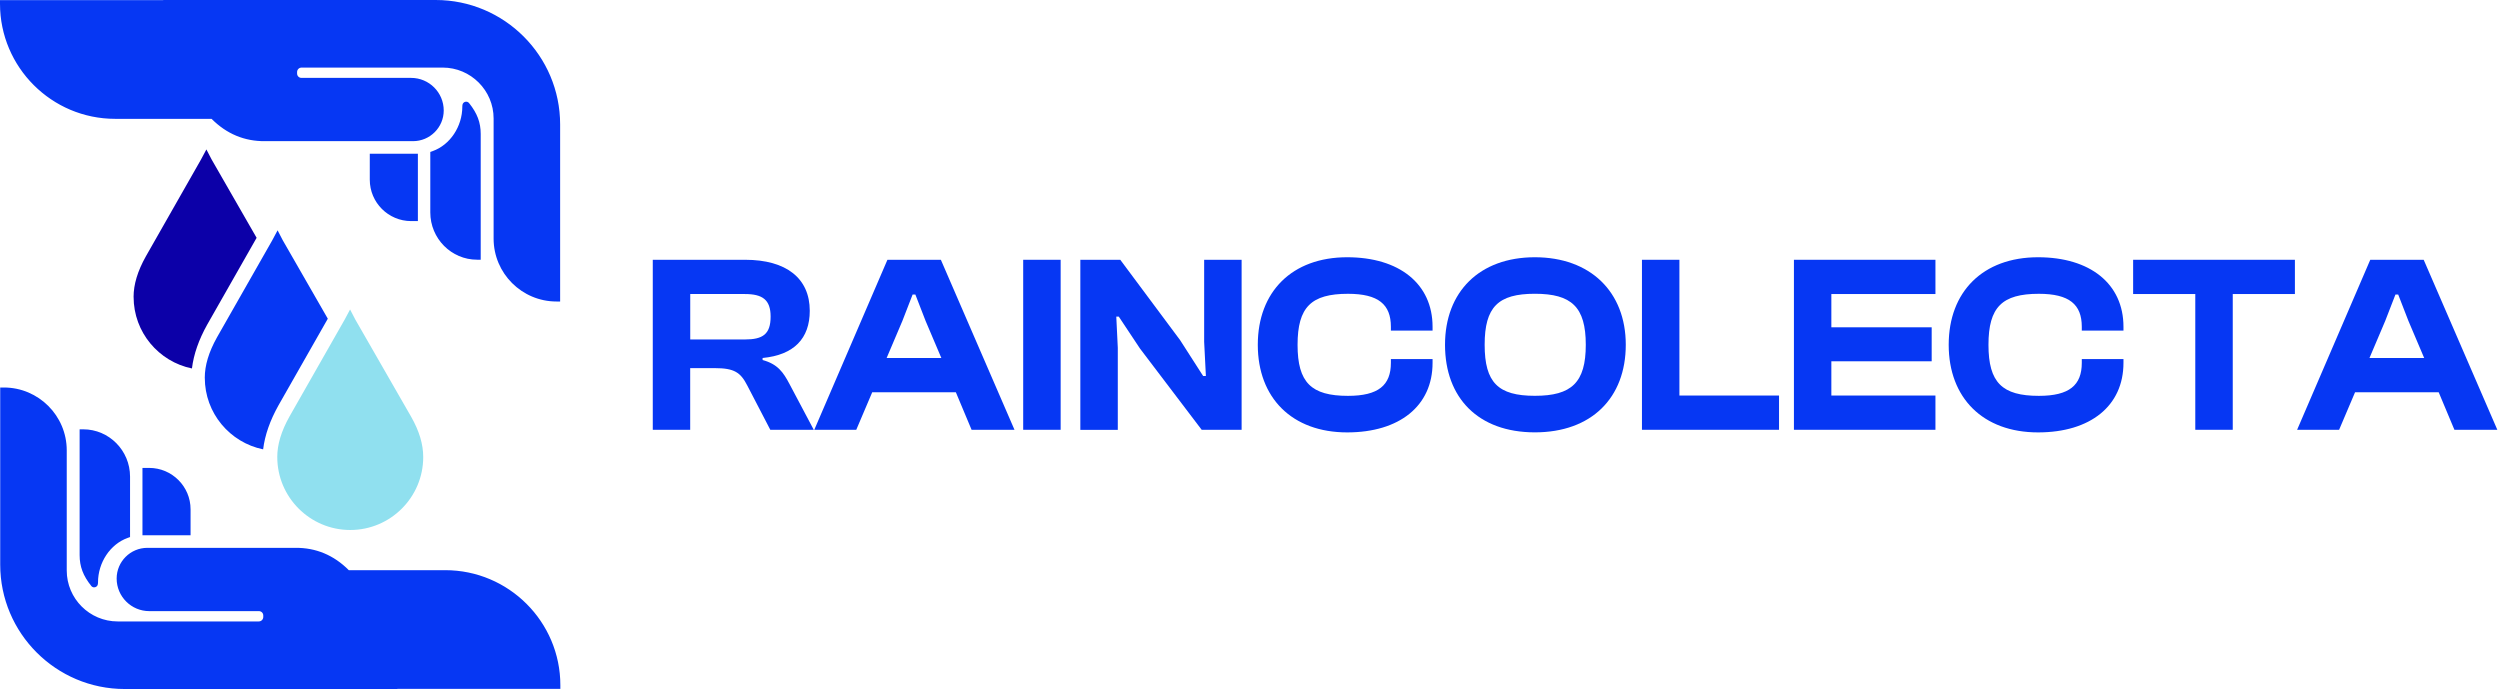 <svg width="261" height="72" viewBox="0 0 261 72" fill="none" xmlns="http://www.w3.org/2000/svg">
<g clip-path="url(#clip0_1150_494)">
<path d="M45.484 0.378H17.102C17.068 0.378 17.036 0.384 17.005 0.395H0.378C0.378 6.821 5.59 12.031 12.02 12.031H22.246C23.642 13.479 25.439 14.388 27.676 14.362H43.119C44.68 14.362 45.946 13.097 45.946 11.536C45.946 9.866 44.592 8.513 42.921 8.513H31.47C31.011 8.513 30.639 8.141 30.639 7.683V7.523C30.639 7.058 31.016 6.681 31.483 6.681H46.215C49.362 6.681 51.913 9.23 51.913 12.376V24.917C51.913 28.334 54.685 31.104 58.103 31.104V12.989C58.103 6.024 52.454 0.377 45.486 0.377L45.484 0.378Z" fill="#0637F3"/>
<path d="M58.479 31.477H58.101C54.48 31.477 51.533 28.532 51.533 24.913V12.372C51.533 9.44 49.147 7.055 46.214 7.055H31.482C31.226 7.055 31.016 7.264 31.016 7.52V7.68C31.016 7.929 31.219 8.132 31.47 8.132H42.921C44.798 8.132 46.325 9.657 46.325 11.534C46.325 13.3 44.887 14.737 43.119 14.737H27.677C25.535 14.762 23.654 13.979 22.088 12.407H12.02C5.392 12.408 0 7.019 0 0.394V0.017H16.956C17.004 0.006 17.053 0 17.101 0H45.483C52.648 0 58.478 5.827 58.478 12.989V31.477H58.479ZM31.482 6.3H46.214C49.563 6.3 52.289 9.024 52.289 12.372V24.913C52.289 27.989 54.693 30.514 57.722 30.709V12.989C57.722 6.243 52.232 0.755 45.483 0.755H17.115L17.066 0.772H0.763C0.962 6.805 5.935 11.651 12.02 11.651H22.407L22.518 11.766C23.958 13.26 25.692 14.004 27.671 13.981H43.118C44.468 13.981 45.568 12.882 45.568 11.532C45.568 10.073 44.38 8.885 42.92 8.885H31.468C30.801 8.885 30.259 8.344 30.259 7.677V7.518C30.259 6.844 30.807 6.297 31.481 6.297L31.482 6.3Z" fill="#0637F3"/>
<path d="M38.984 18.763C38.984 20.94 40.749 22.704 42.927 22.704H43.25V16.425H38.984V18.762V18.763Z" fill="#0637F3"/>
<path d="M43.627 23.082H42.927C40.544 23.082 38.605 21.145 38.605 18.763V16.048H43.627V23.082ZM39.361 16.804V18.762C39.361 20.709 40.93 22.295 42.871 22.324V16.802H39.361V16.804Z" fill="#0637F3"/>
<path d="M48.657 11.002L48.647 11.119C48.647 11.119 48.647 11.122 48.647 11.123C48.647 13.373 47.285 15.419 45.303 16.131V22.177C45.303 24.695 47.322 26.737 49.81 26.737V13.985C49.81 12.754 49.386 11.881 48.676 10.997C48.67 10.99 48.658 10.993 48.657 11.003V11.002Z" fill="#0637F3"/>
<path d="M50.187 27.113H49.809C47.115 27.113 44.923 24.899 44.923 22.176V15.865L45.173 15.775C46.994 15.121 48.266 13.209 48.267 11.123V11.091L48.278 10.972C48.291 10.813 48.399 10.68 48.553 10.633C48.706 10.586 48.87 10.637 48.97 10.762C49.823 11.825 50.186 12.788 50.186 13.985V27.115L50.187 27.113ZM45.68 16.388V22.176C45.68 24.353 47.331 26.146 49.432 26.34V13.984C49.432 13.274 49.286 12.674 48.949 12.063C48.637 13.988 47.388 15.666 45.681 16.388H45.68Z" fill="#0637F3"/>
<path d="M19.517 53.17C19.517 50.993 17.753 49.228 15.575 49.228H15.252V55.507H19.517V53.171V53.17Z" fill="#0637F3"/>
<path d="M19.895 55.884H14.873V48.85H15.573C17.956 48.85 19.895 50.788 19.895 53.17V55.884ZM15.629 55.129H19.139V53.171C19.139 51.224 17.57 49.637 15.629 49.608V55.13V55.129Z" fill="#0637F3"/>
<path d="M9.843 60.933L9.853 60.815C9.853 60.815 9.853 60.812 9.853 60.811C9.853 58.562 11.215 56.515 13.197 55.803V49.757C13.197 47.239 11.178 45.197 8.69 45.197V57.917V57.949C8.69 59.18 9.114 60.053 9.824 60.937C9.83 60.944 9.842 60.941 9.843 60.931V60.933Z" fill="#0637F3"/>
<path d="M9.832 61.321C9.716 61.321 9.605 61.269 9.53 61.175C8.677 60.112 8.313 59.148 8.313 57.95V44.821H8.691C11.385 44.821 13.577 47.035 13.577 49.758V56.069L13.326 56.159C11.504 56.813 10.233 58.725 10.232 60.811V60.845L10.22 60.963C10.207 61.123 10.098 61.255 9.946 61.301C9.908 61.312 9.87 61.318 9.832 61.318V61.321ZM9.068 45.594V57.95C9.068 58.66 9.214 59.26 9.551 59.871C9.863 57.946 11.112 56.268 12.819 55.546V49.758C12.819 47.581 11.167 45.788 9.067 45.594H9.068Z" fill="#0637F3"/>
<path d="M58.123 71.539C58.123 65.113 52.911 59.903 46.481 59.903H36.255C34.859 58.455 33.063 57.546 30.825 57.572H15.382C13.821 57.572 12.555 58.837 12.555 60.398C12.555 62.068 13.91 63.421 15.58 63.421H27.032C27.491 63.421 27.862 63.793 27.862 64.251V64.409C27.862 64.875 27.485 65.253 27.018 65.253H12.286C9.139 65.253 6.588 62.704 6.588 59.558V47.017C6.588 43.6 3.817 40.83 0.398 40.83V58.94C0.398 65.905 6.047 71.552 13.015 71.552H41.398C41.432 71.552 41.464 71.546 41.495 71.535H58.123V71.539Z" fill="#0637F3"/>
<path d="M41.398 71.933H13.017C5.851 71.933 0.022 66.106 0.022 58.944V40.455H0.401C4.022 40.455 6.968 43.4 6.968 47.02V59.561C6.968 62.493 9.354 64.878 12.288 64.878H27.019C27.276 64.878 27.485 64.669 27.485 64.412V64.254C27.485 64.005 27.283 63.801 27.033 63.801H15.582C13.704 63.801 12.178 62.275 12.178 60.399C12.178 58.632 13.616 57.195 15.383 57.195H30.826C32.967 57.17 34.848 57.953 36.415 59.526H46.483C53.11 59.526 58.501 64.915 58.501 71.539V71.917H41.546C41.497 71.928 41.449 71.934 41.4 71.934L41.398 71.933ZM0.776 41.223V58.944C0.776 65.69 6.266 71.177 13.015 71.177H41.384L41.432 71.161H57.737C57.538 65.127 52.565 60.281 46.48 60.281H36.093L35.982 60.166C34.542 58.672 32.81 57.928 30.829 57.952H15.382C14.032 57.952 12.932 59.051 12.932 60.401C12.932 61.86 14.12 63.047 15.58 63.047H27.032C27.699 63.047 28.241 63.589 28.241 64.256V64.414C28.241 65.087 27.693 65.634 27.019 65.634H12.288C8.938 65.634 6.212 62.91 6.212 59.562V47.021C6.212 43.945 3.808 41.42 0.779 41.224L0.776 41.223Z" fill="#0637F3"/>
<path d="M13.949 31.006C13.949 34.682 16.569 37.759 20.039 38.467C20.221 36.983 20.75 35.468 21.643 33.87L21.649 33.861L26.791 24.828L22.091 16.646L21.547 15.601L20.976 16.669L15.223 26.773C14.363 28.311 13.946 29.695 13.946 31.007L13.949 31.006Z" fill="#0C00A8"/>
<path d="M28.948 47.717C28.948 51.916 32.365 55.331 36.566 55.331C40.767 55.331 44.184 51.916 44.184 47.717C44.184 46.373 43.77 44.994 42.918 43.501L37.091 33.355L36.548 32.31L35.977 33.378L30.223 43.482C29.364 45.02 28.946 46.404 28.946 47.717H28.948Z" fill="#90E0EF"/>
<path d="M21.381 39.451C21.381 43.127 24.001 46.203 27.471 46.912C27.653 45.428 28.183 43.913 29.075 42.315L29.081 42.305L34.223 33.273L29.523 25.09L28.98 24.046L28.409 25.114L22.655 35.217C21.796 36.755 21.378 38.14 21.378 39.452L21.381 39.451Z" fill="#0637F3"/>
</g>
<path d="M68.15 44.87V27.121H77.791C82.091 27.121 84.539 29.055 84.539 32.447C84.539 35.337 82.896 37.059 79.615 37.374V37.586C81.179 38.009 81.776 38.856 82.429 40.103L84.956 44.87H80.42L78.022 40.258C77.319 38.88 76.666 38.433 74.634 38.433H72.056V44.87H68.15ZM72.061 35.44H77.768C79.619 35.44 80.452 34.908 80.452 33.054C80.452 31.304 79.619 30.697 77.768 30.697H72.061V35.44Z" fill="#0637F3"/>
<path d="M85.011 44.87L92.648 27.121H98.226L105.913 44.87H101.433L99.79 40.95H91.061L89.394 44.87H85.011ZM98.276 37.374L96.633 33.506L95.564 30.749H95.277L94.208 33.506L92.565 37.374H98.276Z" fill="#0637F3"/>
<path d="M106.821 44.87V27.121H110.732V44.87H106.821Z" fill="#0637F3"/>
<path d="M112.787 27.121H116.957L123.21 35.52L125.608 39.256H125.894L125.714 35.68V27.121H129.625V44.87H125.455L119.017 36.391L116.8 33.054H116.54L116.698 36.315V44.875H112.787V27.121Z" fill="#0637F3"/>
<path d="M131.314 35.995C131.314 30.457 134.883 26.857 140.645 26.857C146.065 26.857 149.56 29.615 149.56 34.118V34.513H145.209V34.118C145.209 31.784 143.908 30.673 140.729 30.673C136.896 30.673 135.466 32.052 135.466 36C135.466 39.948 136.901 41.327 140.729 41.327C143.908 41.327 145.209 40.216 145.209 37.882V37.487H149.56V37.882C149.56 42.385 146.093 45.143 140.645 45.143C134.888 45.143 131.314 41.538 131.314 36V35.995Z" fill="#0637F3"/>
<path d="M150.86 35.995C150.86 30.457 154.457 26.857 160.242 26.857C166.028 26.857 169.731 30.462 169.731 35.995C169.731 41.529 166.162 45.138 160.242 45.138C154.322 45.138 150.86 41.534 150.86 35.995ZM165.556 35.995C165.556 32.047 164.07 30.669 160.238 30.669C156.405 30.669 154.998 32.047 154.998 35.995C154.998 39.943 156.405 41.322 160.238 41.322C164.07 41.322 165.556 39.943 165.556 35.995Z" fill="#0637F3"/>
<path d="M171.42 44.87V27.121H175.331V41.294H185.731V44.87H171.42Z" fill="#0637F3"/>
<path d="M187.286 44.87V27.121H202.06V30.697H191.193V34.17H201.667V37.718H191.193V41.294H202.06V44.87H187.286Z" fill="#0637F3"/>
<path d="M203.444 35.995C203.444 30.457 207.013 26.857 212.775 26.857C218.195 26.857 221.69 29.615 221.69 34.118V34.513H217.339V34.118C217.339 31.784 216.034 30.673 212.858 30.673C209.026 30.673 207.596 32.052 207.596 36C207.596 39.948 209.031 41.327 212.858 41.327C216.038 41.327 217.339 40.216 217.339 37.882V37.487H221.69V37.882C221.69 42.385 218.223 45.143 212.775 45.143C207.017 45.143 203.444 41.538 203.444 36V35.995Z" fill="#0637F3"/>
<path d="M229.188 44.87V30.697H222.699V27.121H239.588V30.697H233.099V44.87H229.188Z" fill="#0637F3"/>
<path d="M239.819 44.87L247.456 27.121H253.033L260.721 44.87H256.241L254.598 40.95H245.869L244.202 44.87H239.819ZM253.084 37.374L251.441 33.506L250.372 30.749H250.085L249.016 33.506L247.373 37.374H253.084Z" fill="#0637F3"/>
<defs>
<clipPath id="clip0_1150_494">
<rect width="58.95" height="72" fill="white"/>
</clipPath>
</defs>
</svg>
